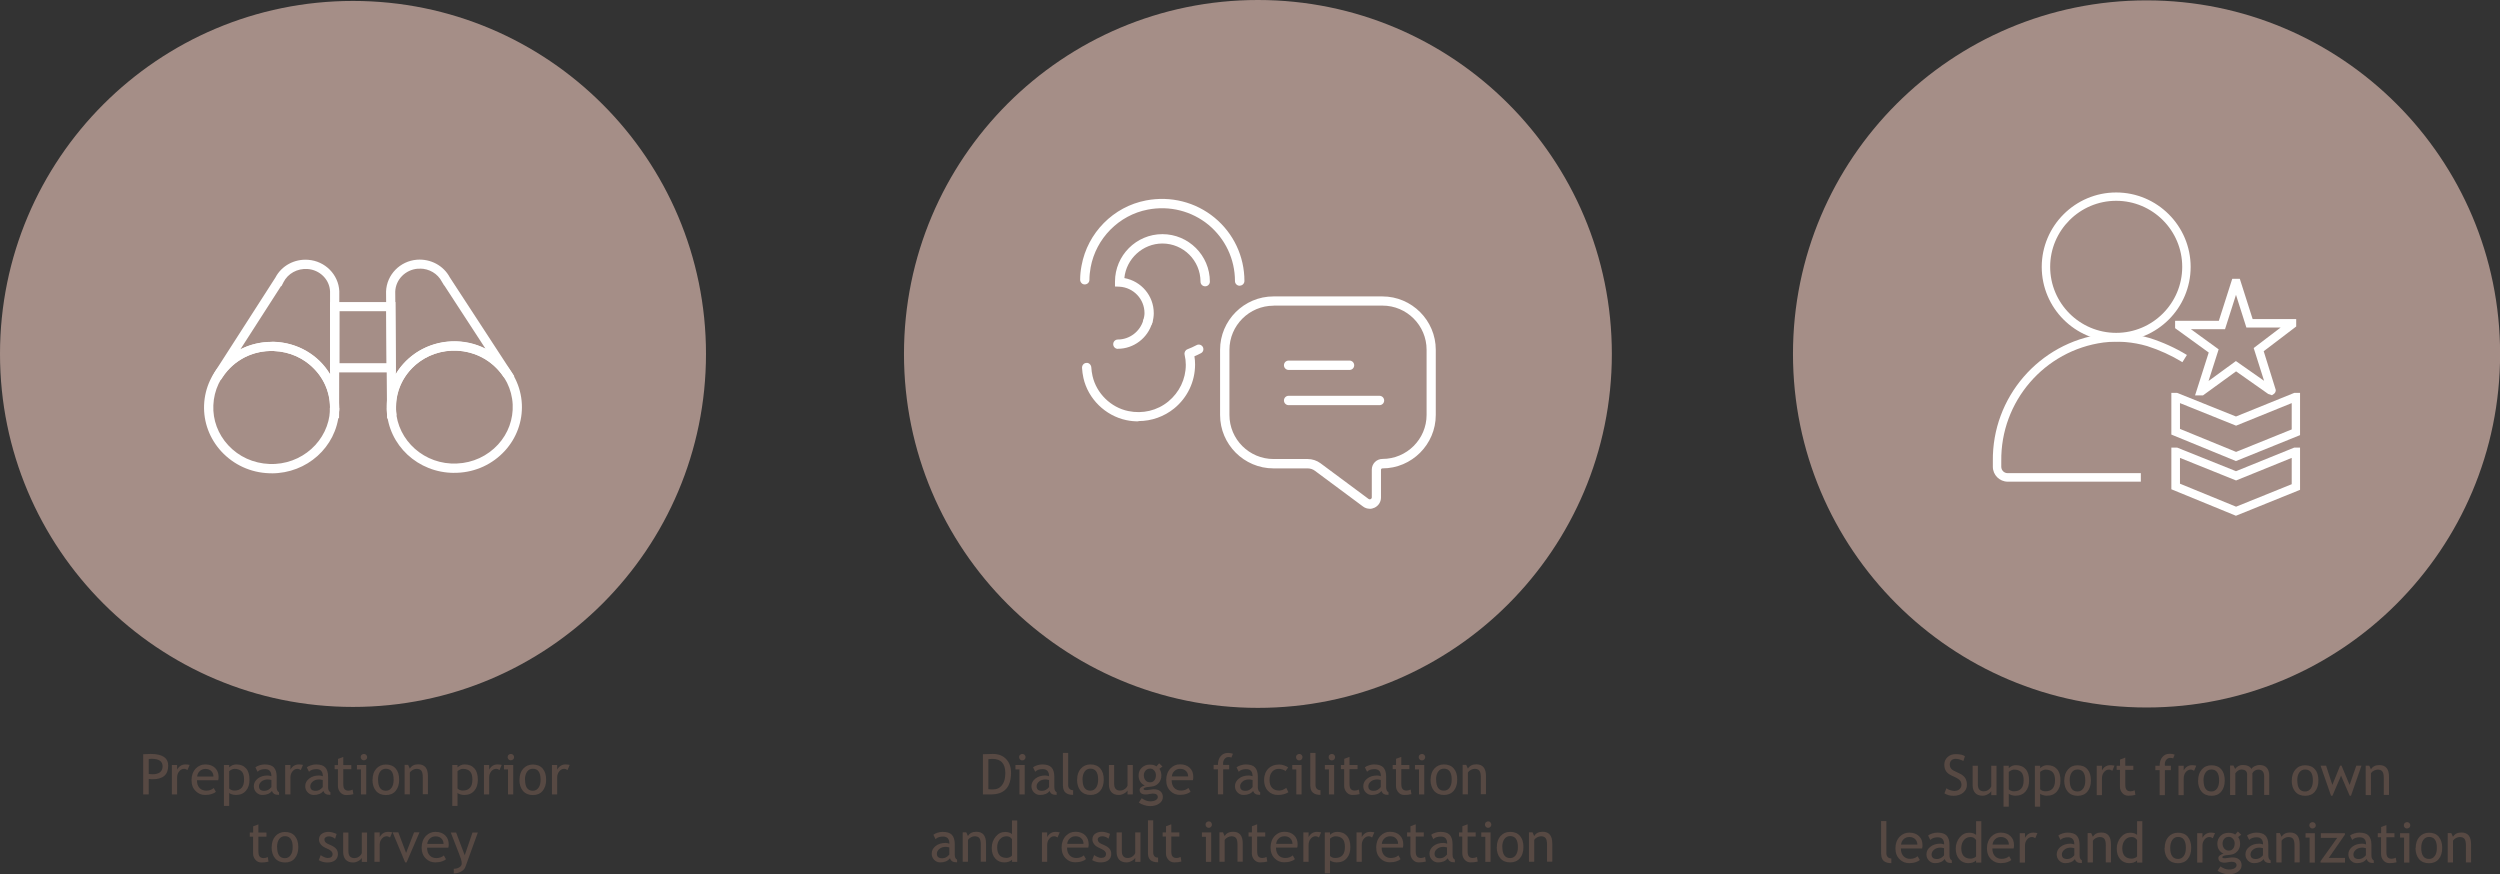 <?xml version="1.0" encoding="UTF-8"?>
<svg id="Layer_2" data-name="Layer 2" xmlns="http://www.w3.org/2000/svg" viewBox="0 0 266.93 93.33">
  <rect x="0" y="0" width="266.93" height="93.33" fill="#333333" stroke="none"/>
  <defs>
    <style>
      .cls-1 {
        fill: #574943;
      }

      .cls-1, .cls-2, .cls-3 {
        stroke-width: 0px;
      }

      .cls-2 {
        fill: #a58e87;
      }

      .cls-3 {
        fill: #fff;
      }
    </style>
  </defs>
  <g id="Layer_2-2" data-name="Layer 2">
    <g>
      <g>
        <path class="cls-1" d="M15.88,83.17v1.65h-.59v-4.29c.44-.02.71-.03.8-.03,1.25,0,1.87.42,1.87,1.25,0,.96-.55,1.45-1.65,1.45-.07,0-.21,0-.43-.03ZM15.88,81.06v1.58c.25.02.38.03.39.03.73,0,1.09-.29,1.09-.86,0-.52-.39-.79-1.16-.79-.08,0-.18,0-.32.03Z"/>
        <path class="cls-1" d="M20.02,82.22c-.12-.08-.24-.13-.37-.13-.2,0-.37.09-.52.27s-.22.4-.22.66v1.8h-.56v-3.14h.56v.5c.2-.37.5-.56.91-.56.1,0,.24.02.43.05l-.23.54Z"/>
        <path class="cls-1" d="M23.29,83.31h-2.26c0,.37.1.65.3.85.18.17.41.26.69.26.32,0,.58-.09.8-.28l.23.4c-.09.09-.22.16-.4.22-.22.08-.47.12-.74.12-.39,0-.73-.13-1-.4-.31-.29-.46-.69-.46-1.19s.16-.93.47-1.25c.28-.28.61-.42,1-.42.45,0,.8.13,1.05.38.25.24.37.56.37.96,0,.12-.01.24-.04.34ZM21.94,82.1c-.25,0-.46.08-.62.24-.16.15-.25.34-.27.57h1.74c0-.22-.07-.41-.21-.56-.15-.16-.36-.25-.63-.25Z"/>
        <path class="cls-1" d="M24.47,84.65v1.4h-.56v-4.37h.56v.26c.21-.21.47-.32.76-.32.45,0,.79.14,1.04.42s.37.68.37,1.22c0,.48-.12.87-.38,1.17s-.61.45-1.08.45c-.13,0-.27-.02-.43-.07s-.25-.1-.29-.16ZM24.47,82.36v1.83c.04.05.11.1.22.15s.22.07.33.07c.69,0,1.04-.39,1.04-1.17,0-.4-.08-.69-.25-.87s-.43-.28-.79-.28c-.08,0-.17.03-.29.08s-.2.12-.27.18Z"/>
        <path class="cls-1" d="M29.03,84.46c-.22.28-.56.42-1.02.42-.25,0-.46-.09-.64-.27s-.27-.4-.27-.67c0-.32.14-.59.42-.81s.63-.33,1.06-.33c.12,0,.25.03.4.08,0-.51-.23-.76-.68-.76-.35,0-.62.09-.8.28l-.23-.47c.11-.09.25-.16.44-.22s.36-.09.53-.09c.46,0,.79.1.99.31s.31.54.31.99v1.12c0,.28.08.46.25.55v.28c-.23,0-.4-.03-.51-.1s-.19-.17-.24-.32ZM28.98,83.28c-.18-.04-.3-.06-.37-.06-.28,0-.51.07-.69.22s-.27.32-.27.51c0,.33.19.49.58.49.28,0,.53-.13.75-.4v-.76Z"/>
        <path class="cls-1" d="M32.12,82.22c-.12-.08-.24-.13-.37-.13-.2,0-.37.09-.52.27s-.22.4-.22.66v1.8h-.56v-3.14h.56v.5c.2-.37.5-.56.91-.56.1,0,.24.02.43.05l-.23.54Z"/>
        <path class="cls-1" d="M34.52,84.46c-.22.28-.56.42-1.02.42-.25,0-.46-.09-.64-.27s-.27-.4-.27-.67c0-.32.14-.59.42-.81s.63-.33,1.06-.33c.12,0,.25.03.4.08,0-.51-.23-.76-.68-.76-.35,0-.62.09-.8.28l-.23-.47c.11-.09.25-.16.44-.22s.36-.09.53-.09c.46,0,.79.1.99.31s.31.54.31.99v1.12c0,.28.08.46.25.55v.28c-.23,0-.4-.03-.51-.1s-.19-.17-.24-.32ZM34.46,83.28c-.18-.04-.3-.06-.37-.06-.28,0-.51.07-.69.22s-.27.32-.27.51c0,.33.19.49.58.49.28,0,.53-.13.75-.4v-.76Z"/>
        <path class="cls-1" d="M36.09,82.13h-.36v-.44h.36v-.66l.56-.21v.87h.86v.44h-.86v1.56c0,.26.04.45.13.56s.23.17.43.17c.14,0,.29-.04.44-.11l.08.49c-.23.06-.48.09-.76.09-.25,0-.46-.09-.63-.28s-.26-.42-.26-.7v-1.78Z"/>
        <path class="cls-1" d="M38.54,84.82v-2.67h-.43v-.47h.99v3.14h-.56ZM38.85,80.5c.1,0,.18.03.25.1s.1.15.1.24-.03.18-.1.24-.15.1-.25.1-.17-.03-.24-.1-.1-.15-.1-.24.03-.18.1-.24.15-.1.24-.1Z"/>
        <path class="cls-1" d="M39.78,83.25c0-.48.13-.88.39-1.17s.6-.45,1.03-.45c.45,0,.8.14,1.05.43s.37.68.37,1.19-.13.9-.38,1.2-.6.44-1.04.44-.8-.15-1.05-.44-.38-.69-.38-1.19ZM40.37,83.25c0,.79.28,1.18.83,1.18.26,0,.46-.11.61-.32s.22-.5.22-.86c0-.78-.28-1.17-.83-1.17-.25,0-.46.1-.61.31s-.23.49-.23.86Z"/>
        <path class="cls-1" d="M45.14,84.82v-1.83c0-.33-.05-.57-.15-.7s-.27-.2-.51-.2c-.13,0-.26.04-.4.11s-.25.17-.32.28v2.33h-.56v-3.14h.38l.18.4c.18-.31.48-.46.9-.46.69,0,1.03.42,1.03,1.25v1.94h-.56Z"/>
        <path class="cls-1" d="M48.85,84.65v1.4h-.56v-4.37h.56v.26c.21-.21.47-.32.76-.32.45,0,.79.14,1.04.42s.37.68.37,1.22c0,.48-.12.87-.38,1.17s-.61.45-1.08.45c-.13,0-.27-.02-.43-.07s-.25-.1-.29-.16ZM48.85,82.36v1.83c.04.05.11.1.22.15s.22.07.33.07c.69,0,1.04-.39,1.04-1.17,0-.4-.08-.69-.25-.87s-.43-.28-.79-.28c-.08,0-.17.03-.29.08s-.2.12-.27.18Z"/>
        <path class="cls-1" d="M53.34,82.22c-.12-.08-.24-.13-.37-.13-.2,0-.37.09-.52.27s-.22.4-.22.66v1.8h-.56v-3.14h.56v.5c.2-.37.5-.56.91-.56.1,0,.24.02.43.05l-.23.54Z"/>
        <path class="cls-1" d="M54.24,84.82v-2.67h-.43v-.47h.99v3.14h-.56ZM54.54,80.5c.1,0,.18.03.25.1s.1.15.1.24-.03.18-.1.24-.15.1-.25.1-.17-.03-.24-.1-.1-.15-.1-.24.03-.18.1-.24.15-.1.24-.1Z"/>
        <path class="cls-1" d="M55.47,83.25c0-.48.13-.88.39-1.17s.6-.45,1.03-.45c.45,0,.8.14,1.05.43s.37.68.37,1.19-.13.9-.38,1.2-.6.44-1.04.44-.8-.15-1.05-.44-.38-.69-.38-1.19ZM56.06,83.25c0,.79.28,1.18.83,1.18.26,0,.46-.11.61-.32s.22-.5.22-.86c0-.78-.28-1.17-.83-1.17-.25,0-.46.1-.61.31s-.23.49-.23.86Z"/>
        <path class="cls-1" d="M60.6,82.22c-.12-.08-.24-.13-.37-.13-.2,0-.37.09-.52.27s-.22.4-.22.66v1.8h-.56v-3.14h.56v.5c.2-.37.5-.56.91-.56.1,0,.24.02.43.05l-.23.54Z"/>
        <path class="cls-1" d="M27.03,89.33h-.36v-.44h.36v-.66l.56-.21v.87h.86v.44h-.86v1.56c0,.26.04.45.13.56s.23.17.43.17c.14,0,.29-.04.44-.11l.08.49c-.23.06-.48.09-.76.09-.25,0-.46-.09-.63-.28s-.26-.42-.26-.7v-1.78Z"/>
        <path class="cls-1" d="M29.01,90.45c0-.48.13-.88.39-1.17s.6-.45,1.03-.45c.45,0,.8.14,1.05.43s.37.68.37,1.19-.13.9-.38,1.2-.6.44-1.04.44-.8-.15-1.05-.44-.38-.69-.38-1.19ZM29.59,90.45c0,.79.28,1.18.83,1.18.26,0,.46-.11.61-.32s.22-.5.22-.86c0-.78-.28-1.17-.83-1.17-.25,0-.46.1-.61.31s-.23.49-.23.86Z"/>
        <path class="cls-1" d="M34.04,91.84l.2-.53c.31.2.56.3.75.3.34,0,.52-.14.52-.43,0-.21-.17-.38-.5-.53-.26-.12-.43-.21-.52-.27s-.17-.13-.23-.21-.11-.16-.15-.25-.05-.18-.05-.28c0-.26.09-.46.28-.6s.43-.22.74-.22c.23,0,.52.07.86.22l-.16.52c-.22-.18-.44-.26-.67-.26-.13,0-.24.03-.33.09s-.14.14-.14.24c0,.2.11.35.34.46l.4.18c.24.11.42.24.53.38s.17.32.17.54c0,.28-.1.5-.3.66s-.47.24-.82.24c-.33,0-.64-.08-.93-.25Z"/>
        <path class="cls-1" d="M37.2,88.89v2c0,.48.21.73.63.73.18,0,.35-.05.5-.16s.25-.23.3-.37v-2.2h.56v3.14h-.56v-.43c-.06.12-.19.24-.38.34s-.37.15-.55.15c-.34,0-.61-.1-.79-.3s-.27-.48-.27-.84v-2.06h.56Z"/>
        <path class="cls-1" d="M41.65,89.42c-.12-.08-.24-.13-.37-.13-.2,0-.37.09-.52.27s-.22.4-.22.66v1.8h-.56v-3.14h.56v.5c.2-.37.5-.56.91-.56.1,0,.24.02.43.05l-.23.54Z"/>
        <path class="cls-1" d="M43.41,92.08h-.15l-1.34-3.21h.61l.83,2.2.85-2.2h.58l-1.38,3.21Z"/>
        <path class="cls-1" d="M47.86,90.51h-2.26c0,.37.1.65.3.85.18.17.41.26.69.26.32,0,.58-.09.8-.28l.23.4c-.09.09-.22.16-.4.22-.22.08-.47.12-.74.12-.39,0-.73-.13-1-.4-.31-.29-.46-.69-.46-1.19s.16-.93.47-1.25c.28-.28.61-.42,1-.42.45,0,.8.13,1.05.38.25.24.37.56.37.96,0,.12-.01.24-.04.34ZM46.51,89.3c-.25,0-.46.08-.62.24-.16.15-.25.34-.27.57h1.74c0-.22-.07-.41-.21-.56-.15-.16-.36-.25-.63-.25Z"/>
        <path class="cls-1" d="M49.69,92.56c-.07.2-.22.37-.46.5s-.49.2-.78.2v-.5c.23,0,.43-.05.6-.16s.25-.24.25-.4c0-.17-.03-.34-.09-.51s-.14-.37-.23-.62l-.85-2.18h.57l.92,2.43.83-2.43h.57l-1.33,3.67Z"/>
      </g>
      <g>
        <path class="cls-1" d="M105.81,84.82h-.86v-4.29c.55-.02.9-.03,1.06-.03.6,0,1.07.18,1.42.55s.52.85.52,1.45c0,1.55-.71,2.32-2.14,2.32ZM105.53,81.05v3.21c.13.02.29.03.49.03.41,0,.73-.15.97-.46s.35-.74.35-1.28c0-1.02-.46-1.52-1.37-1.52-.05,0-.2,0-.44.03Z"/>
        <path class="cls-1" d="M108.85,84.82v-2.67h-.43v-.47h.99v3.14h-.56ZM109.15,80.5c.1,0,.18.03.25.1s.1.15.1.24-.03.18-.1.25-.15.1-.25.1-.17-.03-.24-.1-.1-.15-.1-.25.03-.18.1-.24.15-.1.24-.1Z"/>
        <path class="cls-1" d="M112.06,84.46c-.22.28-.56.42-1.02.42-.25,0-.46-.09-.64-.27s-.27-.4-.27-.67c0-.32.14-.59.42-.81s.63-.33,1.06-.33c.12,0,.25.03.4.08,0-.51-.23-.76-.68-.76-.35,0-.62.09-.8.28l-.23-.47c.11-.09.25-.16.44-.22s.36-.09.53-.09c.46,0,.79.1.99.31s.31.54.31.99v1.12c0,.28.08.46.25.55v.28c-.23,0-.4-.03-.51-.1s-.19-.17-.24-.32ZM112.01,83.28c-.18-.04-.3-.06-.37-.06-.28,0-.51.07-.69.22s-.27.32-.27.51c0,.33.19.49.58.49.28,0,.53-.13.75-.4v-.76Z"/>
        <path class="cls-1" d="M113.49,83.93v-3.54h.56v3.44c0,.17.05.3.15.4s.22.14.38.14v.5c-.72,0-1.08-.32-1.08-.95Z"/>
        <path class="cls-1" d="M115.01,83.24c0-.48.13-.88.39-1.17s.6-.45,1.03-.45c.45,0,.8.14,1.05.43s.37.68.37,1.19-.13.91-.38,1.2-.6.44-1.04.44-.8-.15-1.05-.44-.38-.69-.38-1.19ZM115.59,83.24c0,.79.28,1.18.83,1.18.26,0,.46-.11.61-.32s.22-.5.22-.86c0-.78-.28-1.17-.83-1.17-.25,0-.46.1-.61.31s-.23.49-.23.86Z"/>
        <path class="cls-1" d="M118.96,81.68v2c0,.48.21.73.63.73.18,0,.35-.05.5-.16s.25-.23.3-.37v-2.2h.56v3.14h-.56v-.43c-.06.12-.19.24-.38.34s-.37.15-.55.15c-.34,0-.61-.1-.79-.3s-.27-.48-.27-.84v-2.06h.56Z"/>
        <path class="cls-1" d="M121.6,85.68l.3-.45c.32.22.62.33.9.33.25,0,.45-.04.6-.13s.22-.2.22-.32c0-.25-.18-.38-.55-.38-.06,0-.18.02-.34.05s-.29.05-.38.05c-.45,0-.67-.17-.67-.5,0-.1.05-.2.16-.28s.23-.14.39-.18c-.44-.21-.66-.57-.66-1.08,0-.33.11-.6.34-.82s.51-.33.85-.33c.31,0,.55.06.72.19l.28-.33.36.34-.33.25c.14.19.21.43.21.73,0,.32-.1.58-.3.8s-.46.34-.78.37l-.46.05c-.05,0-.13.03-.22.06s-.14.08-.14.14c0,.08.1.12.29.12.08,0,.21-.01.39-.04s.31-.05.4-.05c.31,0,.55.07.72.22s.26.35.26.61c0,.29-.13.52-.39.7s-.59.27-.98.27c-.2,0-.42-.04-.64-.11s-.41-.16-.54-.26ZM122.78,82.07c-.19,0-.35.07-.47.21s-.18.3-.18.5c0,.22.06.4.18.54s.28.21.48.21.35-.07.46-.21.17-.32.17-.55c0-.2-.06-.36-.18-.5s-.27-.21-.45-.21Z"/>
        <path class="cls-1" d="M127.36,83.3h-2.26c0,.37.1.65.3.85.18.17.41.26.69.26.32,0,.58-.09.8-.28l.23.4c-.09.09-.22.16-.4.22-.22.08-.47.12-.74.12-.39,0-.73-.13-1-.4-.31-.29-.46-.69-.46-1.19s.16-.93.47-1.25c.28-.28.61-.42,1-.42.45,0,.8.13,1.05.38.25.24.37.56.37.96,0,.12-.01.24-.04.34ZM126.01,82.09c-.25,0-.46.08-.62.24-.16.15-.25.34-.27.57h1.74c0-.22-.07-.41-.21-.56-.15-.16-.36-.25-.63-.25Z"/>
        <path class="cls-1" d="M131.5,80.89c-.11-.04-.22-.06-.32-.06-.17,0-.31.06-.42.19s-.17.29-.17.49c0,.05,0,.11.01.16h.64v.47h-.64v2.67h-.56v-2.67h-.46v-.47h.46c0-.4.1-.71.3-.94s.46-.34.78-.34c.16,0,.34.03.52.09l-.16.41Z"/>
        <path class="cls-1" d="M133.79,84.46c-.22.28-.56.42-1.02.42-.25,0-.46-.09-.64-.27s-.27-.4-.27-.67c0-.32.14-.59.42-.81s.63-.33,1.06-.33c.12,0,.25.03.4.08,0-.51-.23-.76-.68-.76-.35,0-.62.09-.8.28l-.23-.47c.11-.09.25-.16.44-.22s.36-.09.53-.09c.46,0,.79.1.99.31s.31.54.31.99v1.12c0,.28.08.46.25.55v.28c-.23,0-.4-.03-.51-.1s-.19-.17-.24-.32ZM133.74,83.28c-.18-.04-.3-.06-.37-.06-.28,0-.51.07-.69.22s-.27.32-.27.51c0,.33.19.49.58.49.28,0,.53-.13.75-.4v-.76Z"/>
        <path class="cls-1" d="M137.54,81.94l-.28.39c-.06-.06-.16-.11-.3-.16s-.29-.08-.42-.08c-.3,0-.54.11-.72.32s-.27.5-.27.87.09.65.27.84.43.29.76.29c.25,0,.5-.1.76-.29l.22.47c-.3.19-.67.29-1.11.29s-.78-.14-1.06-.43-.42-.68-.42-1.17.15-.9.44-1.2.69-.45,1.19-.45c.16,0,.34.03.53.1s.33.14.42.21Z"/>
        <path class="cls-1" d="M138.41,84.82v-2.67h-.43v-.47h.99v3.14h-.56ZM138.72,80.5c.1,0,.18.03.25.1s.1.15.1.24-.03.18-.1.25-.15.1-.25.1-.17-.03-.24-.1-.1-.15-.1-.25.03-.18.1-.24.15-.1.24-.1Z"/>
        <path class="cls-1" d="M139.9,83.93v-3.54h.56v3.44c0,.17.05.3.15.4s.22.14.38.14v.5c-.72,0-1.08-.32-1.08-.95Z"/>
        <path class="cls-1" d="M141.89,84.82v-2.67h-.43v-.47h.99v3.14h-.56ZM142.2,80.5c.1,0,.18.03.25.1s.1.15.1.24-.03.18-.1.25-.15.1-.25.1-.17-.03-.24-.1-.1-.15-.1-.25.03-.18.1-.24.15-.1.24-.1Z"/>
        <path class="cls-1" d="M143.53,82.12h-.36v-.44h.36v-.66l.56-.21v.87h.86v.44h-.86v1.56c0,.26.04.45.13.56s.23.17.43.17c.14,0,.29-.04.44-.11l.08.49c-.23.06-.48.09-.76.09-.25,0-.46-.09-.63-.28s-.26-.42-.26-.7v-1.78Z"/>
        <path class="cls-1" d="M147.49,84.46c-.22.28-.56.42-1.02.42-.25,0-.46-.09-.64-.27s-.27-.4-.27-.67c0-.32.14-.59.42-.81s.63-.33,1.06-.33c.12,0,.25.03.4.08,0-.51-.23-.76-.68-.76-.35,0-.62.09-.8.28l-.23-.47c.11-.09.25-.16.44-.22s.36-.09.53-.09c.46,0,.79.1.99.31s.31.54.31.99v1.12c0,.28.08.46.25.55v.28c-.23,0-.4-.03-.51-.1s-.19-.17-.24-.32ZM147.43,83.28c-.18-.04-.3-.06-.37-.06-.28,0-.51.07-.69.22s-.27.32-.27.51c0,.33.19.49.58.49.28,0,.53-.13.75-.4v-.76Z"/>
        <path class="cls-1" d="M149.06,82.12h-.36v-.44h.36v-.66l.56-.21v.87h.86v.44h-.86v1.56c0,.26.04.45.13.56s.23.17.43.17c.14,0,.29-.04.44-.11l.08.49c-.23.06-.48.09-.76.09-.25,0-.46-.09-.63-.28s-.26-.42-.26-.7v-1.78Z"/>
        <path class="cls-1" d="M151.51,84.82v-2.67h-.43v-.47h.99v3.14h-.56ZM151.82,80.5c.1,0,.18.03.25.1s.1.15.1.24-.03.18-.1.25-.15.1-.25.1-.17-.03-.24-.1-.1-.15-.1-.25.03-.18.1-.24.15-.1.24-.1Z"/>
        <path class="cls-1" d="M152.75,83.24c0-.48.13-.88.39-1.17s.6-.45,1.03-.45c.45,0,.8.14,1.05.43s.37.68.37,1.19-.13.91-.38,1.2-.6.44-1.04.44-.8-.15-1.05-.44-.38-.69-.38-1.19ZM153.34,83.24c0,.79.28,1.18.83,1.18.26,0,.46-.11.61-.32s.22-.5.22-.86c0-.78-.28-1.17-.83-1.17-.25,0-.46.1-.61.31s-.23.49-.23.86Z"/>
        <path class="cls-1" d="M158.11,84.82v-1.83c0-.33-.05-.57-.15-.7s-.27-.2-.51-.2c-.13,0-.26.04-.4.11s-.25.17-.32.28v2.33h-.56v-3.14h.38l.18.4c.18-.31.48-.46.9-.46.69,0,1.03.42,1.03,1.25v1.94h-.56Z"/>
        <path class="cls-1" d="M101.41,91.66c-.22.28-.56.42-1.02.42-.25,0-.46-.09-.64-.27s-.27-.4-.27-.67c0-.32.14-.59.42-.81s.63-.33,1.07-.33c.12,0,.25.03.4.08,0-.51-.23-.76-.68-.76-.35,0-.62.09-.8.28l-.23-.47c.11-.09.25-.16.44-.22s.37-.09.54-.09c.46,0,.79.1.99.31s.31.54.31.99v1.12c0,.28.08.46.25.55v.28c-.23,0-.4-.03-.51-.1s-.19-.17-.24-.32ZM101.36,90.48c-.18-.04-.3-.06-.37-.06-.28,0-.51.07-.69.22s-.27.32-.27.51c0,.33.19.49.58.49.28,0,.53-.13.75-.4v-.76Z"/>
        <path class="cls-1" d="M104.72,92.02v-1.83c0-.33-.05-.57-.15-.7s-.27-.2-.5-.2c-.13,0-.26.04-.4.11s-.25.17-.32.28v2.33h-.56v-3.14h.38l.18.4c.18-.31.48-.46.9-.46.69,0,1.03.42,1.03,1.25v1.94h-.56Z"/>
        <path class="cls-1" d="M108.06,92.02v-.23c-.19.19-.47.29-.84.29-.39,0-.71-.14-.96-.42s-.37-.66-.37-1.12.14-.87.42-1.21.62-.5,1-.5c.32,0,.57.08.74.23v-1.46h.56v4.42h-.56ZM108.06,89.61c-.14-.21-.33-.32-.58-.32-.3,0-.54.11-.73.33s-.28.51-.28.85c0,.76.34,1.13,1.03,1.13.09,0,.19-.03.32-.08s.2-.12.23-.18v-1.74Z"/>
        <path class="cls-1" d="M112.92,89.42c-.12-.08-.24-.13-.37-.13-.2,0-.37.09-.52.27s-.22.4-.22.66v1.8h-.56v-3.14h.56v.5c.2-.37.5-.56.91-.56.1,0,.24.02.43.05l-.23.54Z"/>
        <path class="cls-1" d="M116.19,90.5h-2.26c0,.37.1.65.3.85.18.17.41.26.69.26.32,0,.58-.09.8-.28l.23.4c-.09.09-.22.16-.4.22-.22.08-.47.12-.74.12-.39,0-.73-.13-1-.4-.31-.29-.46-.69-.46-1.19s.16-.93.47-1.25c.28-.28.61-.42,1-.42.45,0,.8.13,1.05.38.25.24.37.56.37.96,0,.12-.01.24-.04.34ZM114.84,89.29c-.25,0-.46.08-.62.24-.16.15-.25.34-.27.57h1.74c0-.22-.07-.41-.21-.56-.15-.16-.36-.25-.63-.25Z"/>
        <path class="cls-1" d="M116.62,91.83l.2-.53c.31.2.56.3.75.3.34,0,.52-.14.52-.43,0-.21-.17-.38-.5-.53-.26-.12-.43-.21-.52-.27s-.17-.13-.23-.21-.11-.16-.15-.25-.05-.18-.05-.28c0-.26.09-.46.28-.6s.43-.22.74-.22c.23,0,.52.07.86.22l-.16.52c-.22-.18-.44-.26-.67-.26-.13,0-.25.03-.34.09s-.14.14-.14.24c0,.2.11.35.34.46l.4.18c.24.11.42.24.53.38s.17.32.17.54c0,.28-.1.5-.3.66s-.47.24-.82.24c-.33,0-.64-.08-.93-.25Z"/>
        <path class="cls-1" d="M119.78,88.88v2c0,.48.21.73.63.73.18,0,.35-.05.5-.16s.25-.23.3-.37v-2.2h.56v3.14h-.56v-.43c-.06.12-.19.24-.38.34s-.37.15-.55.15c-.34,0-.61-.1-.79-.3s-.27-.48-.27-.84v-2.06h.56Z"/>
        <path class="cls-1" d="M122.57,91.13v-3.54h.56v3.44c0,.17.05.3.14.4s.22.14.38.14v.5c-.72,0-1.08-.32-1.08-.95Z"/>
        <path class="cls-1" d="M124.5,89.32h-.36v-.44h.36v-.66l.56-.21v.87h.86v.44h-.86v1.56c0,.26.04.45.13.56s.23.17.43.17c.14,0,.29-.04.44-.11l.08.49c-.23.06-.48.09-.76.09-.25,0-.46-.09-.63-.28s-.26-.42-.26-.7v-1.78Z"/>
        <path class="cls-1" d="M128.76,92.02v-2.67h-.43v-.47h.99v3.14h-.56ZM129.06,87.7c.1,0,.18.03.24.1s.1.15.1.24-.03.18-.1.25-.15.1-.24.1-.17-.03-.24-.1-.1-.15-.1-.25.03-.18.1-.24.15-.1.24-.1Z"/>
        <path class="cls-1" d="M132.13,92.02v-1.83c0-.33-.05-.57-.15-.7s-.27-.2-.5-.2c-.13,0-.26.04-.4.11s-.25.17-.32.28v2.33h-.56v-3.14h.38l.18.4c.18-.31.48-.46.9-.46.69,0,1.03.42,1.03,1.25v1.94h-.56Z"/>
        <path class="cls-1" d="M133.67,89.32h-.36v-.44h.36v-.66l.56-.21v.87h.86v.44h-.86v1.56c0,.26.04.45.13.56s.23.17.43.17c.14,0,.29-.04.44-.11l.08.49c-.23.06-.48.09-.76.09-.25,0-.46-.09-.63-.28s-.26-.42-.26-.7v-1.78Z"/>
        <path class="cls-1" d="M138.5,90.5h-2.26c0,.37.1.65.3.85.18.17.41.26.69.26.32,0,.58-.09.8-.28l.23.4c-.09.09-.22.16-.4.22-.22.08-.47.12-.74.12-.39,0-.73-.13-1-.4-.31-.29-.46-.69-.46-1.19s.16-.93.47-1.25c.28-.28.61-.42,1-.42.45,0,.8.13,1.05.38.25.24.37.56.37.96,0,.12-.01.24-.04.34ZM137.15,89.29c-.25,0-.46.08-.62.24-.16.15-.25.34-.27.57h1.74c0-.22-.07-.41-.21-.56-.15-.16-.36-.25-.63-.25Z"/>
        <path class="cls-1" d="M140.83,89.42c-.12-.08-.24-.13-.37-.13-.2,0-.37.09-.52.27s-.22.4-.22.66v1.8h-.56v-3.14h.56v.5c.2-.37.5-.56.91-.56.1,0,.24.02.43.05l-.23.54Z"/>
        <path class="cls-1" d="M142.01,91.85v1.4h-.56v-4.37h.56v.26c.21-.21.47-.32.76-.32.45,0,.79.14,1.04.42s.37.68.37,1.22c0,.48-.12.87-.38,1.17s-.61.45-1.08.45c-.13,0-.28-.02-.43-.07s-.25-.1-.29-.16ZM142.01,89.56v1.83c.04.05.11.1.22.15s.22.07.33.07c.69,0,1.04-.39,1.04-1.17,0-.4-.08-.69-.25-.87s-.43-.28-.79-.28c-.08,0-.17.03-.29.08s-.2.12-.27.18Z"/>
        <path class="cls-1" d="M146.51,89.42c-.12-.08-.24-.13-.37-.13-.2,0-.37.09-.52.27s-.22.4-.22.66v1.8h-.56v-3.14h.56v.5c.2-.37.5-.56.91-.56.1,0,.24.02.43.05l-.23.54Z"/>
        <path class="cls-1" d="M149.78,90.5h-2.26c0,.37.1.65.3.85.18.17.41.26.69.26.32,0,.58-.09.8-.28l.23.4c-.09.09-.22.16-.4.22-.22.08-.47.12-.74.12-.39,0-.73-.13-1-.4-.31-.29-.46-.69-.46-1.19s.16-.93.47-1.25c.28-.28.61-.42,1-.42.45,0,.8.13,1.05.38.25.24.37.56.37.96,0,.12-.01.24-.04.34ZM148.43,89.29c-.25,0-.46.08-.62.24-.16.15-.25.34-.27.57h1.74c0-.22-.07-.41-.21-.56-.15-.16-.36-.25-.63-.25Z"/>
        <path class="cls-1" d="M150.6,89.32h-.36v-.44h.36v-.66l.56-.21v.87h.86v.44h-.86v1.56c0,.26.04.45.13.56s.23.17.43.17c.14,0,.29-.04.44-.11l.08.49c-.23.06-.48.09-.76.09-.25,0-.46-.09-.63-.28s-.26-.42-.26-.7v-1.78Z"/>
        <path class="cls-1" d="M154.56,91.66c-.22.28-.56.42-1.02.42-.25,0-.46-.09-.64-.27s-.27-.4-.27-.67c0-.32.14-.59.42-.81s.63-.33,1.07-.33c.12,0,.25.03.4.08,0-.51-.23-.76-.68-.76-.35,0-.62.09-.8.28l-.23-.47c.11-.09.25-.16.44-.22s.37-.09.54-.09c.46,0,.79.1.99.31s.31.54.31.99v1.12c0,.28.08.46.25.55v.28c-.23,0-.4-.03-.51-.1s-.19-.17-.24-.32ZM154.5,90.48c-.18-.04-.3-.06-.37-.06-.28,0-.51.07-.69.22s-.27.32-.27.51c0,.33.19.49.58.49.28,0,.53-.13.75-.4v-.76Z"/>
        <path class="cls-1" d="M156.14,89.32h-.36v-.44h.36v-.66l.56-.21v.87h.86v.44h-.86v1.56c0,.26.04.45.13.56s.23.17.43.17c.14,0,.29-.04.44-.11l.08.49c-.23.06-.48.09-.76.09-.25,0-.46-.09-.63-.28s-.26-.42-.26-.7v-1.78Z"/>
        <path class="cls-1" d="M158.59,92.02v-2.67h-.43v-.47h.99v3.14h-.56ZM158.89,87.7c.1,0,.18.03.24.1s.1.15.1.24-.03.18-.1.25-.15.1-.24.1-.17-.03-.24-.1-.1-.15-.1-.25.03-.18.1-.24.15-.1.24-.1Z"/>
        <path class="cls-1" d="M159.82,90.44c0-.48.13-.88.39-1.17s.6-.45,1.03-.45c.45,0,.8.14,1.05.43s.37.68.37,1.19-.13.91-.38,1.2-.6.44-1.04.44-.8-.15-1.05-.44-.38-.69-.38-1.19ZM160.41,90.44c0,.79.28,1.18.83,1.18.26,0,.46-.11.61-.32s.22-.5.22-.86c0-.78-.28-1.17-.83-1.17-.25,0-.46.1-.61.31s-.23.49-.23.86Z"/>
        <path class="cls-1" d="M165.18,92.02v-1.83c0-.33-.05-.57-.15-.7s-.27-.2-.5-.2c-.13,0-.26.04-.4.11s-.25.17-.32.28v2.33h-.56v-3.14h.38l.18.4c.18-.31.48-.46.9-.46.69,0,1.03.42,1.03,1.25v1.94h-.56Z"/>
      </g>
      <g>
        <path class="cls-1" d="M207.61,84.71l.21-.54c.11.08.25.15.41.2.16.05.31.08.44.08.23,0,.41-.06.55-.19s.21-.28.21-.48c0-.14-.04-.28-.12-.4-.08-.12-.27-.26-.58-.41l-.35-.16c-.29-.14-.5-.3-.61-.49-.12-.19-.17-.41-.17-.68,0-.32.11-.59.34-.8s.52-.32.87-.32c.47,0,.8.08.99.23l-.17.51c-.08-.06-.2-.11-.36-.16s-.31-.08-.45-.08c-.2,0-.36.06-.47.17-.11.11-.17.26-.17.44,0,.11.02.21.06.3s.1.17.17.23c.07.06.22.15.45.25l.35.17c.29.14.5.3.62.5.12.19.18.44.18.73,0,.32-.13.6-.39.82-.26.22-.61.34-1.04.34-.38,0-.71-.09-.98-.27Z"/>
        <path class="cls-1" d="M211.18,81.76v2c0,.48.21.73.63.73.18,0,.35-.05.5-.16s.25-.23.3-.37v-2.2h.56v3.14h-.56v-.43c-.06.12-.19.24-.38.34-.19.1-.37.15-.55.15-.34,0-.61-.1-.79-.3-.18-.2-.27-.48-.27-.84v-2.06h.56Z"/>
        <path class="cls-1" d="M214.48,84.73v1.4h-.56v-4.37h.56v.26c.21-.21.47-.32.76-.32.45,0,.79.14,1.04.42s.37.68.37,1.22c0,.48-.12.87-.38,1.17s-.61.45-1.08.45c-.13,0-.27-.02-.43-.07-.15-.05-.25-.1-.29-.16ZM214.48,82.44v1.83c.04.05.11.1.22.15s.22.07.33.07c.69,0,1.04-.39,1.04-1.17,0-.4-.08-.69-.25-.87s-.43-.28-.79-.28c-.08,0-.17.03-.29.08s-.2.12-.27.18Z"/>
        <path class="cls-1" d="M217.83,84.73v1.4h-.56v-4.37h.56v.26c.21-.21.47-.32.76-.32.45,0,.79.14,1.04.42s.37.68.37,1.22c0,.48-.12.87-.38,1.17s-.61.45-1.08.45c-.13,0-.28-.02-.43-.07-.15-.05-.25-.1-.29-.16ZM217.83,82.44v1.83c.04.05.11.1.22.15s.22.07.33.07c.69,0,1.04-.39,1.04-1.17,0-.4-.08-.69-.25-.87s-.43-.28-.79-.28c-.08,0-.17.03-.29.08s-.2.12-.27.18Z"/>
        <path class="cls-1" d="M220.41,83.33c0-.48.13-.88.39-1.17.26-.3.6-.45,1.03-.45.45,0,.8.14,1.05.43s.37.68.37,1.19-.13.9-.38,1.2-.6.44-1.04.44-.8-.15-1.05-.44-.38-.69-.38-1.19ZM220.99,83.33c0,.79.28,1.18.83,1.18.26,0,.46-.11.61-.32.15-.21.22-.5.22-.86,0-.78-.28-1.17-.83-1.17-.25,0-.46.1-.61.31-.15.21-.23.49-.23.86Z"/>
        <path class="cls-1" d="M225.54,82.3c-.12-.08-.24-.13-.37-.13-.2,0-.37.09-.52.27-.15.18-.22.4-.22.66v1.8h-.56v-3.14h.56v.5c.2-.37.5-.56.91-.56.1,0,.24.02.43.05l-.23.54Z"/>
        <path class="cls-1" d="M226.36,82.2h-.36v-.44h.36v-.66l.56-.21v.87h.86v.44h-.86v1.56c0,.26.04.45.13.56.09.11.23.17.43.17.14,0,.29-.04.44-.11l.08.49c-.23.06-.48.09-.76.09-.25,0-.46-.09-.63-.28-.17-.18-.26-.42-.26-.7v-1.78Z"/>
        <path class="cls-1" d="M232.05,80.98c-.11-.04-.22-.06-.32-.06-.17,0-.31.06-.42.19-.11.13-.17.29-.17.49,0,.05,0,.11.01.16h.64v.47h-.64v2.67h-.56v-2.67h-.46v-.47h.46c0-.4.1-.71.3-.94s.46-.34.78-.34c.16,0,.34.03.52.09l-.16.41Z"/>
        <path class="cls-1" d="M234.27,82.3c-.12-.08-.24-.13-.37-.13-.2,0-.37.09-.52.27-.15.18-.22.4-.22.66v1.8h-.56v-3.14h.56v.5c.2-.37.5-.56.91-.56.1,0,.24.02.43.05l-.23.54Z"/>
        <path class="cls-1" d="M234.7,83.33c0-.48.13-.88.39-1.17.26-.3.6-.45,1.03-.45.45,0,.8.14,1.05.43s.37.68.37,1.19-.13.9-.38,1.2-.6.44-1.04.44-.8-.15-1.05-.44-.38-.69-.38-1.19ZM235.28,83.33c0,.79.28,1.18.83,1.18.26,0,.46-.11.61-.32.15-.21.22-.5.22-.86,0-.78-.28-1.17-.83-1.17-.25,0-.46.1-.61.31-.15.21-.23.49-.23.86Z"/>
        <path class="cls-1" d="M241.75,84.9v-1.99c0-.49-.21-.74-.64-.74-.13,0-.26.04-.38.12s-.2.18-.24.28v2.32h-.56v-2.23c0-.15-.06-.28-.17-.37-.12-.09-.27-.13-.46-.13-.11,0-.23.04-.36.13-.12.09-.21.18-.27.28v2.31h-.56v-3.14h.36l.18.36c.21-.28.48-.42.81-.42.45,0,.76.14.94.42.06-.12.18-.22.35-.3s.34-.12.52-.12c.32,0,.58.1.75.29s.27.46.27.81v2.1h-.56Z"/>
        <path class="cls-1" d="M244.7,83.33c0-.48.13-.88.39-1.17.26-.3.6-.45,1.03-.45.45,0,.8.14,1.05.43s.37.68.37,1.19-.13.9-.38,1.2-.6.44-1.04.44-.8-.15-1.05-.44-.38-.69-.38-1.19ZM245.29,83.33c0,.79.28,1.18.83,1.18.26,0,.46-.11.61-.32.15-.21.22-.5.22-.86,0-.78-.28-1.17-.83-1.17-.25,0-.46.1-.61.31-.15.21-.23.49-.23.86Z"/>
        <path class="cls-1" d="M251.03,84.96h-.15l-.92-2.14-.92,2.14h-.15l-1.12-3.21h.59l.67,2.06.83-2.06h.15l.86,2.06.72-2.06h.55l-1.12,3.21Z"/>
        <path class="cls-1" d="M254.52,84.9v-1.83c0-.33-.05-.57-.15-.7-.1-.13-.27-.2-.5-.2-.13,0-.26.04-.4.11s-.25.17-.32.28v2.33h-.56v-3.14h.38l.18.4c.18-.31.48-.46.9-.46.69,0,1.03.42,1.03,1.25v1.94h-.56Z"/>
        <path class="cls-1" d="M200.85,91.21v-3.54h.56v3.44c0,.17.05.3.15.4s.22.15.38.15v.5c-.72,0-1.08-.32-1.08-.95Z"/>
        <path class="cls-1" d="M205.22,90.59h-2.26c0,.37.1.65.3.85.18.17.41.26.69.26.32,0,.58-.09.8-.28l.23.4c-.09.09-.22.16-.39.22-.22.08-.47.12-.74.12-.39,0-.73-.13-1.01-.4-.31-.29-.46-.69-.46-1.19s.16-.93.47-1.25c.28-.28.62-.42,1-.42.45,0,.8.13,1.05.38.25.24.37.56.37.96,0,.12-.01.24-.04.34ZM203.87,89.37c-.25,0-.46.08-.62.24-.16.15-.25.34-.27.57h1.74c0-.22-.07-.41-.21-.56-.15-.16-.37-.25-.63-.25Z"/>
        <path class="cls-1" d="M207.62,91.74c-.22.28-.56.42-1.02.42-.25,0-.46-.09-.64-.27s-.27-.4-.27-.67c0-.32.14-.59.42-.81s.63-.33,1.07-.33c.12,0,.25.03.4.08,0-.51-.23-.76-.68-.76-.35,0-.62.09-.8.28l-.23-.47c.11-.09.25-.16.44-.22s.37-.09.54-.09c.46,0,.79.1.99.31s.31.54.31.99v1.12c0,.28.08.46.25.55v.28c-.23,0-.4-.03-.51-.1s-.19-.17-.24-.32ZM207.57,90.56c-.18-.04-.3-.06-.37-.06-.28,0-.51.07-.69.22s-.27.32-.27.51c0,.33.19.49.58.49.28,0,.53-.13.75-.4v-.76Z"/>
        <path class="cls-1" d="M210.99,92.1v-.23c-.19.19-.47.29-.84.29-.39,0-.71-.14-.96-.42s-.37-.66-.37-1.12.14-.87.42-1.21.62-.5,1.01-.5c.32,0,.57.08.74.23v-1.46h.56v4.42h-.56ZM210.99,89.69c-.14-.21-.33-.32-.58-.32-.3,0-.54.11-.72.33s-.28.51-.28.85c0,.76.34,1.13,1.03,1.13.09,0,.19-.03.32-.08s.2-.11.23-.18v-1.74Z"/>
        <path class="cls-1" d="M214.99,90.59h-2.26c0,.37.1.65.3.85.18.17.41.26.69.26.32,0,.58-.09.8-.28l.23.4c-.09.09-.22.16-.39.22-.22.08-.47.12-.74.12-.39,0-.73-.13-1.01-.4-.31-.29-.46-.69-.46-1.19s.16-.93.47-1.25c.28-.28.62-.42,1-.42.45,0,.8.13,1.05.38.25.24.37.56.37.96,0,.12-.01.24-.04.34ZM213.64,89.37c-.25,0-.46.08-.62.24-.16.15-.25.34-.27.57h1.74c0-.22-.07-.41-.21-.56-.15-.16-.37-.25-.63-.25Z"/>
        <path class="cls-1" d="M217.32,89.5c-.12-.08-.24-.13-.37-.13-.2,0-.37.09-.52.27s-.22.4-.22.66v1.8h-.56v-3.14h.56v.5c.2-.37.5-.56.9-.56.1,0,.24.02.43.05l-.23.54Z"/>
        <path class="cls-1" d="M221.53,91.74c-.22.28-.56.42-1.02.42-.25,0-.46-.09-.64-.27s-.27-.4-.27-.67c0-.32.14-.59.42-.81s.63-.33,1.06-.33c.12,0,.25.03.4.08,0-.51-.23-.76-.68-.76-.35,0-.62.09-.8.28l-.23-.47c.11-.09.25-.16.44-.22s.36-.09.53-.09c.46,0,.79.1.99.31s.31.54.31.99v1.12c0,.28.08.46.25.55v.28c-.23,0-.4-.03-.51-.1s-.19-.17-.24-.32ZM221.48,90.56c-.18-.04-.3-.06-.37-.06-.28,0-.51.07-.69.22s-.27.32-.27.51c0,.33.19.49.58.49.28,0,.53-.13.75-.4v-.76Z"/>
        <path class="cls-1" d="M224.84,92.1v-1.83c0-.33-.05-.57-.15-.7s-.27-.2-.51-.2c-.13,0-.26.04-.4.11s-.24.17-.32.28v2.33h-.56v-3.14h.38l.18.4c.18-.31.48-.46.9-.46.69,0,1.03.42,1.03,1.25v1.94h-.56Z"/>
        <path class="cls-1" d="M228.18,92.1v-.23c-.19.19-.47.29-.84.29-.39,0-.71-.14-.96-.42s-.37-.66-.37-1.12.14-.87.42-1.21.62-.5,1.01-.5c.32,0,.57.08.74.23v-1.46h.56v4.42h-.56ZM228.18,89.69c-.14-.21-.33-.32-.58-.32-.3,0-.54.11-.72.33s-.28.51-.28.85c0,.76.34,1.13,1.03,1.13.09,0,.19-.03.32-.08s.2-.11.23-.18v-1.74Z"/>
        <path class="cls-1" d="M231.13,90.53c0-.48.13-.88.39-1.17s.6-.45,1.03-.45c.45,0,.8.14,1.04.43s.37.68.37,1.19-.13.9-.38,1.2-.6.44-1.04.44-.8-.15-1.05-.44-.38-.69-.38-1.19ZM231.72,90.53c0,.79.28,1.18.84,1.18.26,0,.46-.11.61-.32s.22-.5.22-.86c0-.78-.28-1.17-.83-1.17-.25,0-.46.1-.61.31s-.23.49-.23.86Z"/>
        <path class="cls-1" d="M236.27,89.5c-.12-.08-.24-.13-.37-.13-.2,0-.37.09-.52.27s-.22.4-.22.66v1.8h-.56v-3.14h.56v.5c.2-.37.51-.56.91-.56.1,0,.24.02.43.05l-.23.54Z"/>
        <path class="cls-1" d="M236.78,92.96l.3-.45c.32.22.62.33.9.33.25,0,.45-.04.6-.13s.22-.19.22-.32c0-.25-.18-.38-.55-.38-.06,0-.18.02-.34.05s-.29.05-.38.05c-.45,0-.67-.17-.67-.5,0-.1.05-.2.16-.28s.23-.14.39-.18c-.44-.21-.66-.57-.66-1.08,0-.33.12-.6.34-.82s.51-.33.85-.33c.31,0,.55.06.72.19l.28-.33.36.34-.33.25c.14.19.21.43.21.73,0,.32-.1.58-.3.8s-.46.34-.78.37l-.46.05c-.05,0-.13.03-.22.06s-.14.08-.14.14c0,.08.1.12.29.12.08,0,.21-.02.39-.05s.31-.04.4-.04c.31,0,.55.07.72.22s.26.35.26.61c0,.29-.13.52-.39.7s-.59.27-.98.27c-.2,0-.42-.04-.64-.11s-.41-.16-.54-.26ZM237.96,89.35c-.19,0-.35.07-.47.21s-.18.3-.18.5c0,.22.06.4.18.54s.28.22.48.22.35-.07.46-.21.17-.32.17-.55c0-.2-.06-.36-.18-.5s-.27-.21-.45-.21Z"/>
        <path class="cls-1" d="M241.68,91.74c-.22.28-.56.42-1.02.42-.25,0-.46-.09-.64-.27s-.27-.4-.27-.67c0-.32.14-.59.42-.81s.63-.33,1.06-.33c.12,0,.25.03.4.08,0-.51-.23-.76-.68-.76-.35,0-.62.09-.8.28l-.23-.47c.11-.09.25-.16.44-.22s.36-.09.53-.09c.46,0,.79.1.99.31s.31.54.31.99v1.12c0,.28.08.46.25.55v.28c-.23,0-.4-.03-.51-.1s-.19-.17-.24-.32ZM241.62,90.56c-.18-.04-.3-.06-.37-.06-.28,0-.51.07-.69.22s-.27.32-.27.51c0,.33.19.49.58.49.28,0,.53-.13.75-.4v-.76Z"/>
        <path class="cls-1" d="M244.99,92.1v-1.83c0-.33-.05-.57-.15-.7s-.27-.2-.51-.2c-.13,0-.26.04-.4.11s-.24.17-.32.28v2.33h-.56v-3.14h.38l.18.4c.18-.31.48-.46.9-.46.69,0,1.03.42,1.03,1.25v1.94h-.56Z"/>
        <path class="cls-1" d="M246.6,92.1v-2.67h-.43v-.47h.99v3.14h-.56ZM246.91,87.78c.1,0,.18.03.25.1s.1.15.1.24-.03.18-.1.24-.15.1-.25.1-.17-.03-.24-.1-.1-.15-.1-.24.03-.18.1-.24.15-.1.24-.1Z"/>
        <path class="cls-1" d="M248.64,91.6h1.74v.5h-2.61v-.15l1.78-2.49h-1.75v-.5h2.57v.16l-1.72,2.48Z"/>
        <path class="cls-1" d="M252.67,91.74c-.22.28-.56.42-1.02.42-.25,0-.46-.09-.64-.27s-.27-.4-.27-.67c0-.32.14-.59.42-.81s.63-.33,1.07-.33c.12,0,.25.03.4.08,0-.51-.23-.76-.68-.76-.35,0-.62.09-.8.28l-.23-.47c.11-.09.25-.16.44-.22s.37-.09.54-.09c.46,0,.79.1.99.31s.31.54.31.99v1.12c0,.28.08.46.25.55v.28c-.23,0-.4-.03-.51-.1s-.19-.17-.24-.32ZM252.61,90.56c-.18-.04-.3-.06-.37-.06-.28,0-.51.07-.69.22s-.27.32-.27.51c0,.33.19.49.58.49.28,0,.53-.13.75-.4v-.76Z"/>
        <path class="cls-1" d="M254.24,89.4h-.36v-.44h.36v-.66l.56-.21v.87h.86v.44h-.86v1.56c0,.26.04.45.13.56s.23.17.43.17c.14,0,.29-.04.44-.11l.08.49c-.23.06-.48.09-.76.09-.25,0-.46-.09-.63-.28s-.26-.42-.26-.7v-1.78Z"/>
        <path class="cls-1" d="M256.69,92.1v-2.67h-.43v-.47h.99v3.14h-.56ZM257,87.78c.1,0,.18.03.25.1s.1.15.1.24-.03.18-.1.24-.15.1-.25.1-.17-.03-.24-.1-.1-.15-.1-.24.03-.18.1-.24.15-.1.24-.1Z"/>
        <path class="cls-1" d="M257.93,90.53c0-.48.13-.88.39-1.17s.6-.45,1.03-.45c.45,0,.8.14,1.04.43s.37.68.37,1.19-.13.9-.38,1.2-.6.44-1.04.44-.8-.15-1.05-.44-.38-.69-.38-1.19ZM258.52,90.53c0,.79.28,1.18.84,1.18.26,0,.46-.11.61-.32s.22-.5.22-.86c0-.78-.28-1.17-.83-1.17-.25,0-.46.1-.61.31s-.23.49-.23.86Z"/>
        <path class="cls-1" d="M263.29,92.1v-1.83c0-.33-.05-.57-.15-.7s-.27-.2-.51-.2c-.13,0-.26.04-.4.11s-.24.17-.32.28v2.33h-.56v-3.14h.38l.18.4c.18-.31.48-.46.9-.46.69,0,1.03.42,1.03,1.25v1.94h-.56Z"/>
      </g>
      <g id="Layer_1-2" data-name="Layer 1-2">
        <g>
          <circle class="cls-2" cx="134.31" cy="37.79" r="37.79"/>
          <g>
            <g>
              <g>
                <path class="cls-3" d="M122.54,34.84l-.14-.02c-.26-.07-.41-.35-.33-.61.08-.3.13-.54.13-.78,0-1.5-1.18-2.74-2.68-2.82l-.47-.02v-.52c0-2.79,2.27-5.07,5.06-5.07s5.07,2.27,5.07,5.07c0,.27-.22.5-.5.5s-.5-.22-.5-.5c0-2.25-1.83-4.07-4.07-4.07-2.09,0-3.86,1.63-4.06,3.69,1.81.33,3.14,1.89,3.14,3.75,0,.33-.05.67-.16,1.06-.06.21-.26.36-.48.36h0Z"/>
                <path class="cls-3" d="M119.36,37.25c-.27,0-.5-.22-.5-.5s.22-.5.5-.5c1.25,0,2.36-.85,2.71-2.05.04-.13.12-.23.24-.3s.25-.08.37-.04c.26.07.41.35.34.61-.47,1.63-1.98,2.77-3.66,2.77Z"/>
              </g>
              <path class="cls-3" d="M132.36,30.51c-.27,0-.5-.22-.5-.5,0-2.33-1.03-4.51-2.82-6-1.8-1.48-4.16-2.08-6.49-1.63-3.08.59-5.53,3.07-6.1,6.17-.08.45-.13.89-.13,1.34,0,.13-.06.26-.16.35s-.23.13-.35.13-.25-.05-.34-.15-.14-.22-.14-.35c0-.5.05-1,.15-1.51.64-3.5,3.4-6.3,6.89-6.96,2.62-.5,5.28.17,7.31,1.84,2.03,1.67,3.19,4.14,3.19,6.76,0,.27-.22.5-.5.5h0Z"/>
              <path class="cls-3" d="M121.54,44.99c-.43,0-.86-.04-1.28-.13-2.24-.47-4.08-2.27-4.58-4.5-.08-.36-.13-.73-.15-1.09,0-.13.04-.26.13-.36.09-.1.21-.16.34-.16.11-.02.24.02.34.11s.17.22.18.36c.02.31.06.62.13.92.42,1.86,1.96,3.37,3.82,3.75,1.53.32,3.09-.05,4.27-1.02s1.87-2.39,1.87-3.92c0-.35-.04-.7-.13-1.09-.05-.24.08-.48.31-.57.33-.13.66-.27.97-.44.11-.06.25-.08.37-.04.13.04.23.12.3.24.06.11.07.25.04.37-.04.13-.12.23-.24.29-.22.12-.46.23-.7.33.05.3.07.59.07.88,0,1.83-.82,3.54-2.23,4.69-1.07.87-2.42,1.35-3.81,1.35h0Z"/>
            </g>
            <path class="cls-3" d="M146.25,54.32c-.26,0-.51-.08-.72-.24l-5.13-3.81c-.22-.17-.5-.26-.79-.26h-3.64c-3.14,0-5.7-2.56-5.7-5.7v-6.96c0-3.14,2.56-5.7,5.7-5.7h11.63c3.14,0,5.7,2.56,5.7,5.7v6.96c0,3.14-2.56,5.7-5.7,5.7-.08,0-.15.07-.15.15v2.96c0,.46-.25.87-.67,1.08-.17.08-.36.13-.54.13h0ZM135.98,32.64c-2.59,0-4.71,2.11-4.71,4.71v6.96c0,2.59,2.11,4.7,4.71,4.7h3.64c.49,0,.98.16,1.37.45l5.13,3.81c.07.05.15.06.23.02s.12-.11.12-.19v-2.96c0-.63.51-1.14,1.14-1.14,2.59,0,4.71-2.11,4.71-4.7v-6.96c0-2.59-2.11-4.71-4.71-4.71h-11.63,0Z"/>
            <g>
              <g id="Path_527756" data-name="Path 527756">
                <path class="cls-3" d="M144.09,39.5h-6.5c-.27,0-.5-.22-.5-.5s.22-.5.5-.5h6.5c.27,0,.5.22.5.5s-.22.5-.5.5Z"/>
              </g>
              <g id="Path_527757" data-name="Path 527757">
                <path class="cls-3" d="M147.29,43.26h-9.7c-.27,0-.5-.22-.5-.5s.22-.5.5-.5h9.7c.27,0,.5.22.5.5s-.22.5-.5.5Z"/>
              </g>
            </g>
          </g>
        </g>
      </g>
      <g id="Layer_1-2-2" data-name="Layer 1-2">
        <g>
          <circle class="cls-2" cx="37.69" cy="37.79" r="37.69"/>
          <g>
            <path class="cls-3" d="M42.26,39.76h-7.02v-7.51h6.98l.04,7.51ZM36.23,38.78h5.05l-.03-5.55h-5.01v5.55h0Z"/>
            <path class="cls-3" d="M29.01,50.53h-.28c-1.97-.07-3.77-.9-5.09-2.32-1.26-1.37-1.92-3.13-1.85-4.96.15-3.78,3.32-6.74,7.21-6.74h.28c1.97.07,3.77.9,5.09,2.32,1.19,1.29,1.85,2.94,1.85,4.67h0v.3h-.01l-.02.3c-.3,3.64-3.41,6.44-7.19,6.44ZM29.01,37.47c-3.36,0-6.1,2.54-6.23,5.8-.07,1.57.5,3.09,1.58,4.26,1.13,1.23,2.7,1.94,4.4,2.01,3.44.14,6.34-2.47,6.48-5.79.07-1.57-.5-3.09-1.59-4.26-1.14-1.23-2.7-1.94-4.4-2.01h-.25,0Z"/>
            <path class="cls-3" d="M36.2,44.67l-.98-.3v-.37c-.01-.08,0-.11,0-.15v-.3h.3l.02-.07.39.08h.29s-.02,1.12-.02,1.12h0Z"/>
            <path class="cls-3" d="M36.21,43.91h-.98v-.49c-.04-3.2-2.67-5.82-5.98-5.94-2.22-.1-4.25.95-5.47,2.79l-.21.31-.93-.29.27-.54,6.5-10.12c.65-1.25,2.02-2,3.49-1.89,1.81.13,3.24,1.57,3.33,3.35l-.02,12.81ZM29.01,36.49h.28c2.51.1,4.73,1.41,5.95,3.45v-8.83c-.05-1.26-1.09-2.3-2.41-2.39-1.08-.07-2.09.48-2.56,1.41l-.22.43-.04-.02-4.35,6.77c1.03-.53,2.18-.81,3.35-.81Z"/>
            <path class="cls-3" d="M48.5,50.49c-3.87,0-7.03-2.94-7.21-6.7-.08-1.84.55-3.61,1.81-4.97,1.31-1.43,3.11-2.27,5.08-2.35,3.97-.19,7.36,2.83,7.54,6.69.08,1.83-.56,3.6-1.81,4.97-1.31,1.43-3.11,2.27-5.08,2.35-.11,0-.22,0-.33,0ZM42.27,43.74c.16,3.32,3.09,5.92,6.52,5.75,1.7-.07,3.26-.8,4.39-2.03,1.08-1.18,1.63-2.7,1.56-4.27-.16-3.33-3.08-5.9-6.52-5.75-1.7.07-3.26.8-4.39,2.03-1.08,1.18-1.63,2.7-1.56,4.27h0Z"/>
            <path class="cls-3" d="M41.33,44.7l-.02-1.12.43-.02v.27h.01v-.27s.51-.02.51-.02l.03.28c.01.07.02.11.02.16l.03.37s-1.02.35-1.02.35Z"/>
            <path class="cls-3" d="M41.32,43.91v-.49s-.1-12.3-.1-12.3c.07-1.8,1.5-3.25,3.3-3.39,1.47-.11,2.84.63,3.51,1.89l6.89,10.56-.92.31-.24-.25c-1.25-1.86-3.3-2.88-5.53-2.8-3.31.14-5.92,2.77-5.94,5.98v.48s-.97.01-.97.01ZM44.82,28.69c-.07,0-.15,0-.22,0-1.31.11-2.35,1.15-2.4,2.44l.07,8.8c1.21-2.04,3.41-3.37,5.92-3.49,1.28-.05,2.53.22,3.64.78l-4.39-6.74h-.02s-.24-.4-.24-.4c-.45-.87-1.36-1.4-2.35-1.4Z"/>
          </g>
        </g>
      </g>
      <g id="Layer_1-2-3" data-name="Layer 1-2">
        <g>
          <circle class="cls-2" cx="229.19" cy="37.79" r="37.75"/>
          <g>
            <path class="cls-3" d="M238.74,49.23l-6.9-2.83v-4.45h.62l6.28,2.52,6.22-2.52h.62v4.51l-6.85,2.77h0ZM232.75,45.79l6,2.46,5.94-2.4v-2.81l-5.94,2.41-5.99-2.41v2.75h0Z"/>
            <path class="cls-3" d="M238.74,55.07l-6.9-2.83v-4.45h.62l6.28,2.52,6.22-2.52h.62v4.51l-6.85,2.77h0ZM232.75,51.64l6,2.46,5.94-2.4v-2.81l-5.94,2.41-5.99-2.41v2.75h0Z"/>
            <path class="cls-3" d="M235.23,42.22h-.86l1.46-4.58-3.59-2.6v-.79h4.67l1.43-4.48h.81l1.37,4.3h4.65v.79l-3.47,2.64,1.29,4.14c0,.18-.08.34-.22.43l-.19.13-.39-.13-3.44-2.42-3.51,2.55ZM233.94,35.16l2.95,2.14-1.08,3.38,2.92-2.13,3.01,2.11-1.11-3.5,2.88-2.19h-3.66l-1.11-3.49-1.17,3.67h-3.64Z"/>
            <path class="cls-3" d="M228.58,51.43h-14.22c-.87-.01-1.58-.72-1.58-1.59v-.6c-.09-6.81,4.94-12.65,11.7-13.56,1.7-.21,3.39-.07,5.03.41,1.4.44,2.74,1.05,3.99,1.81l-.48.77c-1.18-.72-2.45-1.3-3.77-1.72-1.51-.44-3.08-.57-4.66-.38-6.3.85-10.99,6.29-10.91,12.66v.61c0,.37.3.68.68.68h14.22v.91h0Z"/>
            <path class="cls-3" d="M225.95,36.45c-4.39,0-7.95-3.57-7.95-7.95s3.57-7.95,7.95-7.95,7.95,3.57,7.95,7.95-3.57,7.95-7.95,7.95ZM225.95,21.44c-3.88,0-7.05,3.16-7.05,7.05s3.16,7.05,7.05,7.05,7.05-3.16,7.05-7.05-3.16-7.05-7.05-7.05Z"/>
          </g>
        </g>
      </g>
    </g>
  </g>
</svg>